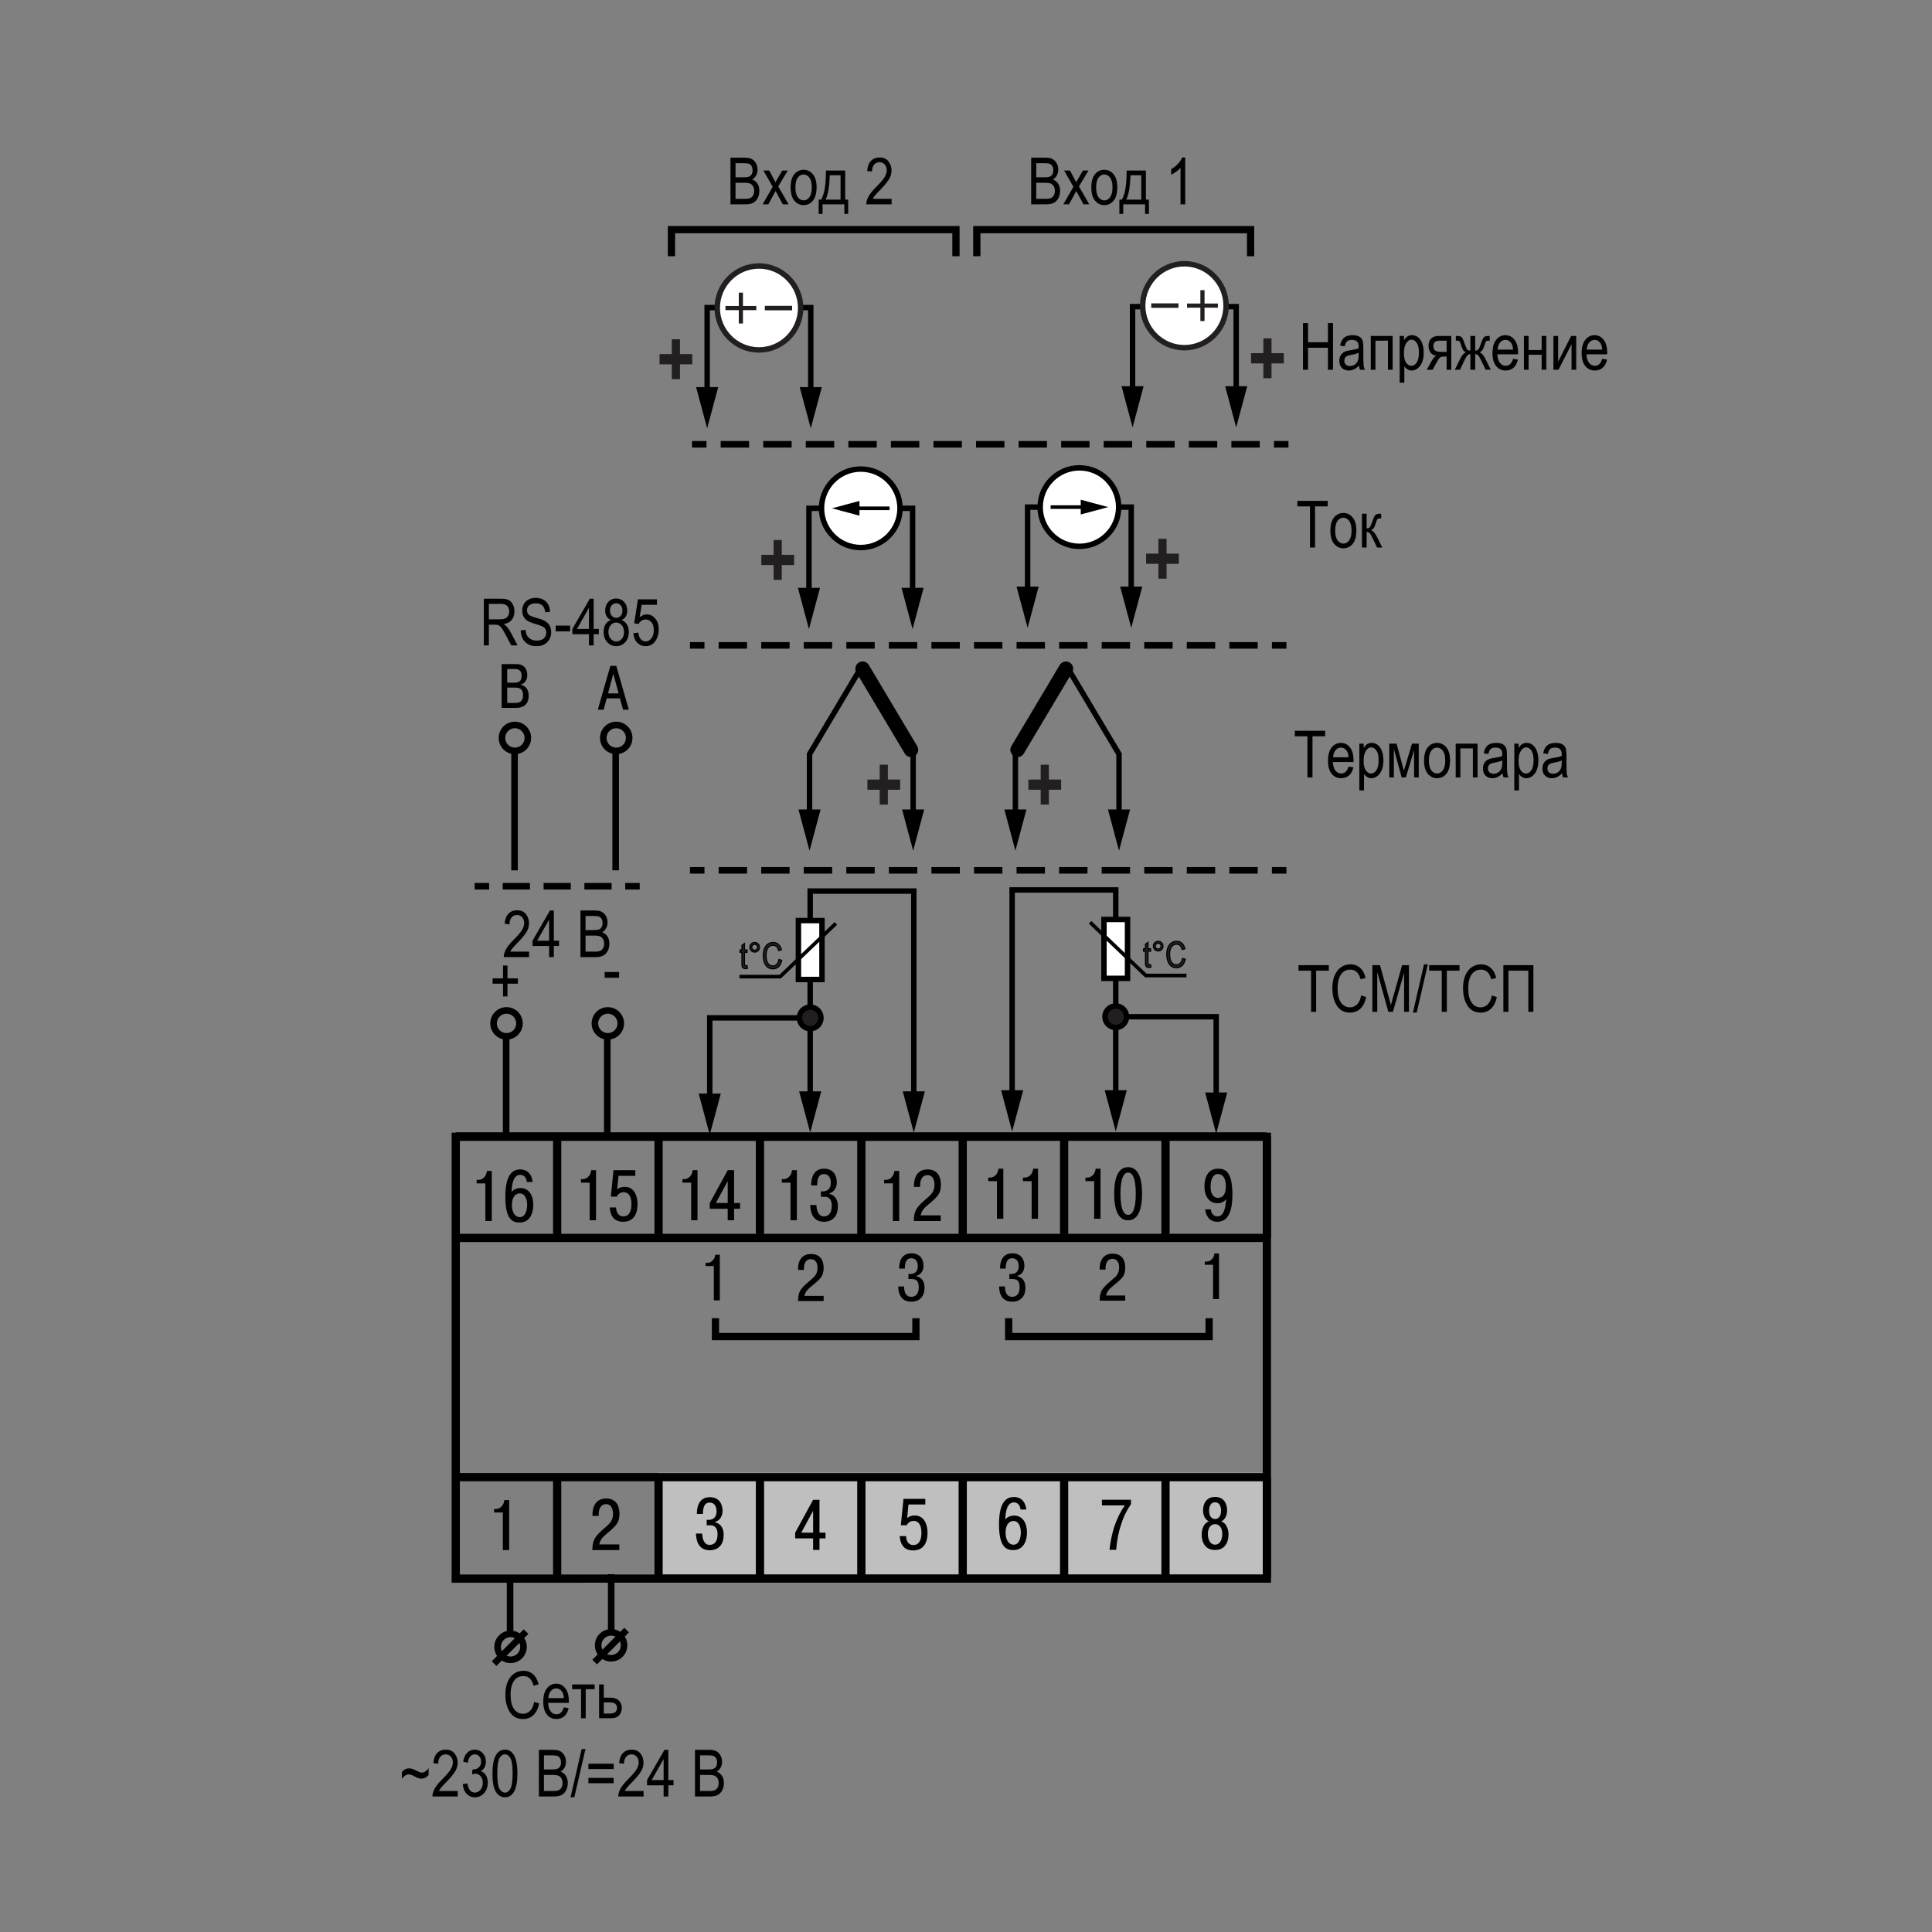 <?xml version="1.0" encoding="UTF-8"?>
<svg id="_Слой_1" data-name="Слой_1" xmlns="http://www.w3.org/2000/svg" width="1200" height="1200" version="1.1" viewBox="0 0 1200 1200">
  <rect x="0" y="0" width="1200" height="1200" fill="#808080" stroke="none"/>
  <!-- Generator: Adobe Illustrator 29.4.0, SVG Export Plug-In . SVG Version: 2.1.0 Build 152)  -->
  <rect x="408.511" y="914.753" width="378.366" height="63" fill="#bfbfbf"/>
  <path d="M723.916,980.496v-63.007M409.045,980.496v-62.97M472.028,980.496v-62.97M534.993,980.496v-62.97M660.94,980.496v-62.97M597.969,980.496v-62.97M346.073,980.496v-62.97" fill="none" stroke="#000" stroke-width="4.465"/>
  <path d="M283.073,980.505l503.804-.006v-274.429l-503.804.006v274.429ZM786.877,980.5" fill="none" stroke="#000" stroke-width="5.102"/>
  <path d="M786.877,980.496v-63.007M723.916,980.496v-63.007M409.045,980.496v-62.97M472.028,980.496v-62.97M534.993,980.496v-62.97M660.94,980.496v-62.97M597.969,980.496v-62.97M346.073,980.496v-62.97M283.081,917.494h505.894" fill="none" stroke="#000" stroke-width="5.102"/>
  <path d="M309.07,1022.88c0-4.438,3.594-8.045,8.045-8.045s8.038,3.607,8.038,8.045-3.59,8.056-8.038,8.056-8.045-3.604-8.045-8.056Z" fill="none" stroke="#000" stroke-width="4.082"/>
  <line x1="379.633" y1="977.753" x2="379.633" y2="1013.963" fill="none" stroke="#000" stroke-width="4.082"/>
  <line x1="316.817" y1="978.282" x2="316.817" y2="1014.362" fill="none" stroke="#000" stroke-width="4.082"/>
  <line x1="326.743" y1="1013.44" x2="306.891" y2="1033.292" fill="none" stroke="#000" stroke-width="4.082"/>
  <path d="M371.524,1021.926c0-4.438,3.594-8.045,8.045-8.045s8.038,3.607,8.038,8.045-3.59,8.056-8.038,8.056-8.045-3.604-8.045-8.056Z" fill="none" stroke="#000" stroke-width="4.082"/>
  <line x1="389.198" y1="1012.486" x2="369.346" y2="1032.339" fill="none" stroke="#000" stroke-width="4.082"/>
  <g>
    <path d="M331.751,1057.079l3.164.969c-.699,3.256-1.922,5.686-3.668,7.287-1.747,1.602-3.873,2.402-6.378,2.402-2.202,0-4.084-.537-5.646-1.612-1.562-1.075-2.842-2.8-3.837-5.175s-1.493-5.178-1.493-8.41c0-3.192.498-5.894,1.494-8.104s2.346-3.878,4.049-5.006c1.702-1.128,3.603-1.692,5.7-1.692,2.297,0,4.27.714,5.919,2.141s2.804,3.521,3.464,6.284l-3.085.89c-1.056-4.021-3.175-6.032-6.356-6.032-1.585,0-2.957.406-4.119,1.218s-2.09,2.075-2.782,3.79c-.693,1.716-1.04,3.886-1.04,6.512,0,3.972.699,6.95,2.097,8.937,1.397,1.985,3.256,2.979,5.576,2.979,1.714,0,3.194-.61,4.439-1.829,1.246-1.22,2.08-3.068,2.502-5.547Z" fill="#010101"/>
    <path d="M350.201,1060.479l3.006.455c-.501,2.241-1.407,3.933-2.719,5.072-1.312,1.141-2.937,1.711-4.875,1.711-2.438,0-4.413-.926-5.923-2.778s-2.264-4.525-2.264-8.019c0-3.626.761-6.391,2.284-8.296,1.522-1.905,3.45-2.858,5.784-2.858,2.228,0,4.087.937,5.576,2.809,1.49,1.872,2.234,4.581,2.234,8.128l-.02.949h-12.854c.118,2.359.665,4.14,1.641,5.339.976,1.2,2.162,1.8,3.56,1.8,2.188,0,3.712-1.437,4.568-4.312ZM340.61,1054.725h9.61c-.132-1.819-.521-3.178-1.166-4.074-.937-1.305-2.13-1.957-3.58-1.957-1.305,0-2.419.543-3.342,1.631s-1.431,2.555-1.522,4.4Z" fill="#010101"/>
    <path d="M355.363,1046.241h13.98v2.947h-5.537v18.055h-2.906v-18.055h-5.537v-2.947Z" fill="#010101"/>
    <path d="M372.112,1046.241h2.907v8.207h3.712c2.658,0,4.572.627,5.744,1.879,1.171,1.253,1.757,2.769,1.757,4.549,0,1.688-.53,3.17-1.59,4.449-1.06,1.278-2.808,1.918-5.243,1.918h-7.287v-21.002ZM375.019,1064.316h3.065c2.228,0,3.646-.356,4.252-1.071.606-.714.909-1.5.909-2.359,0-1.124-.35-1.99-1.048-2.598-.699-.608-1.938-.913-3.718-.913h-3.461v6.941Z" fill="#010101"/>
    <path d="M249.633,1104.798v-4.06c1.147-1.585,2.65-2.377,4.509-2.377.606,0,1.269.112,1.987.336.719.225,1.75.686,3.095,1.385,1.2.619,2.136.929,2.809.929.646,0,1.272-.184,1.879-.551.856-.539,1.628-1.255,2.313-2.148v4.187c-1.345,1.501-2.841,2.251-4.489,2.251-.633,0-1.239-.086-1.819-.258-.58-.171-1.457-.579-2.63-1.226-1.424-.777-2.564-1.167-3.421-1.167-.659,0-1.299.179-1.919.536-.619.357-1.391,1.078-2.313,2.163Z" fill="#010101"/>
    <path d="M284.319,1112.422v3.421h-15.721c-.04-1.385.379-2.936,1.256-4.65.876-1.715,2.481-3.739,4.814-6.074,2.729-2.718,4.516-4.819,5.359-6.304s1.266-2.867,1.266-4.146c0-1.478-.432-2.682-1.295-3.612-.863-.93-1.929-1.396-3.194-1.396-1.357,0-2.472.503-3.342,1.508-.87,1.006-1.305,2.447-1.305,4.326l-3.006-.376c.211-2.781.998-4.875,2.363-6.278,1.364-1.404,3.16-2.106,5.389-2.106,2.426,0,4.262.817,5.507,2.451,1.246,1.634,1.869,3.491,1.869,5.573,0,1.845-.488,3.613-1.464,5.307s-2.827,3.952-5.557,6.775c-1.74,1.782-2.864,2.996-3.371,3.643-.508.646-.92,1.293-1.236,1.939h11.667Z" fill="#010101"/>
    <path d="M287.405,1108.17l2.907-.475c.607,3.811,2.146,5.715,4.617,5.715,1.334,0,2.49-.564,3.468-1.693s1.466-2.592,1.466-4.388c0-1.69-.448-3.051-1.345-4.08-.896-1.03-1.997-1.546-3.302-1.546-.554,0-1.239.132-2.057.396l.336-3.124.456.039c1.442,0,2.614-.44,3.514-1.322.9-.881,1.35-2.059,1.35-3.532,0-1.354-.376-2.443-1.13-3.266-.753-.822-1.672-1.233-2.755-1.233-1.124,0-2.072.432-2.845,1.295-.773.864-1.266,2.173-1.478,3.926l-2.906-.633c.369-2.479,1.199-4.351,2.491-5.616s2.854-1.898,4.687-1.898c1.925,0,3.56.712,4.904,2.135s2.018,3.215,2.018,5.375c0,1.317-.285,2.483-.855,3.498s-1.366,1.812-2.389,2.391c.945.264,1.726.698,2.343,1.305s1.116,1.416,1.497,2.431.571,2.147.571,3.399c0,2.661-.785,4.838-2.354,6.531-1.569,1.693-3.447,2.539-5.636,2.539-2.03,0-3.751-.738-5.162-2.215-1.41-1.477-2.215-3.461-2.412-5.952Z" fill="#010101"/>
    <path d="M305.875,1101.545c0-4.864.655-8.549,1.968-11.054,1.312-2.505,3.246-3.758,5.804-3.758,2.268,0,4.054,1.016,5.359,3.045,1.582,2.453,2.373,6.375,2.373,11.767,0,4.839-.652,8.514-1.958,11.025-1.305,2.511-3.243,3.767-5.813,3.767-2.268,0-4.123-1.107-5.567-3.322-1.443-2.215-2.165-6.038-2.165-11.47ZM308.861,1101.535c0,4.711.452,7.867,1.357,9.471.904,1.603,2.063,2.404,3.478,2.404,1.334,0,2.45-.812,3.349-2.434.898-1.623,1.348-4.771,1.348-9.441,0-4.724-.452-7.884-1.357-9.48-.904-1.596-2.077-2.395-3.518-2.395-1.321,0-2.427.812-3.319,2.435-.892,1.623-1.337,4.77-1.337,9.44Z" fill="#010101"/>
    <path d="M334.708,1115.843v-28.99h8.929c1.809,0,3.24.279,4.297.839,1.056.561,1.92,1.434,2.593,2.619.674,1.186,1.011,2.496,1.011,3.933,0,1.33-.291,2.529-.871,3.596-.58,1.067-1.397,1.924-2.452,2.569,1.378.501,2.465,1.355,3.259,2.562s1.191,2.694,1.191,4.462c0,1.755-.359,3.295-1.078,4.621-.719,1.325-1.678,2.289-2.877,2.889-1.2.601-2.848.9-4.944.9h-9.057ZM337.852,1099.034h5.15c1.348,0,2.305-.093,2.873-.277.819-.277,1.45-.741,1.893-1.395.442-.652.663-1.539.663-2.659,0-1.042-.201-1.908-.604-2.601-.402-.692-.938-1.17-1.604-1.434s-1.865-.396-3.596-.396h-4.774v8.761ZM337.852,1112.422h5.923c1.307,0,2.271-.119,2.892-.356.898-.343,1.581-.906,2.051-1.69.469-.784.703-1.771.703-2.956,0-1.095-.225-2.021-.674-2.779-.449-.758-1.053-1.312-1.812-1.661-.76-.349-1.951-.523-3.576-.523h-5.506v9.967Z" fill="#010101"/>
    <path d="M354.387,1116.317l6.888-29.96h2.374l-6.908,29.96h-2.354Z" fill="#010101"/>
    <path d="M381.16,1098.796h-15.702v-3.322h15.702v3.322ZM381.16,1107.597h-15.702v-3.322h15.702v3.322Z" fill="#010101"/>
    <path d="M399.749,1112.422v3.421h-15.722c-.039-1.385.379-2.936,1.256-4.65s2.482-3.739,4.815-6.074c2.729-2.718,4.516-4.819,5.359-6.304s1.266-2.867,1.266-4.146c0-1.478-.433-2.682-1.296-3.612-.863-.93-1.928-1.396-3.193-1.396-1.358,0-2.472.503-3.342,1.508-.87,1.006-1.306,2.447-1.306,4.326l-3.006-.376c.211-2.781.999-4.875,2.363-6.278,1.364-1.404,3.161-2.106,5.389-2.106,2.426,0,4.262.817,5.508,2.451s1.869,3.491,1.869,5.573c0,1.845-.488,3.613-1.464,5.307s-2.828,3.952-5.557,6.775c-1.74,1.782-2.864,2.996-3.372,3.643s-.919,1.293-1.235,1.939h11.667Z" fill="#010101"/>
    <path d="M412.187,1115.843v-6.941h-10.303v-3.263l10.835-18.786h2.395v18.786h3.224v3.263h-3.224v6.941h-2.927ZM412.187,1105.639v-13.071l-7.428,13.071h7.428Z" fill="#010101"/>
    <path d="M431.666,1115.843v-28.99h8.93c1.808,0,3.24.279,4.296.839,1.056.561,1.921,1.434,2.594,2.619s1.01,2.496,1.01,3.933c0,1.33-.29,2.529-.87,3.596-.581,1.067-1.397,1.924-2.452,2.569,1.378.501,2.464,1.355,3.259,2.562.794,1.207,1.19,2.694,1.19,4.462,0,1.755-.359,3.295-1.077,4.621-.719,1.325-1.678,2.289-2.878,2.889-1.199.601-2.848.9-4.943.9h-9.058ZM434.81,1099.034h5.151c1.347,0,2.305-.093,2.873-.277.818-.277,1.449-.741,1.892-1.395.442-.652.664-1.539.664-2.659,0-1.042-.202-1.908-.604-2.601-.403-.692-.938-1.17-1.604-1.434s-1.866-.396-3.597-.396h-4.774v8.761ZM434.81,1112.422h5.923c1.308,0,2.271-.119,2.893-.356.897-.343,1.581-.906,2.05-1.69s.703-1.771.703-2.956c0-1.095-.225-2.021-.674-2.779-.448-.758-1.053-1.312-1.812-1.661-.759-.349-1.951-.523-3.575-.523h-5.507v9.967Z" fill="#010101"/>
  </g>
  <line x1="283.073" y1="768.893" x2="788.974" y2="768.893" fill="none" stroke="#000" stroke-width="5.102"/>
  <path d="M723.916,768.884v-63.007M409.045,768.884v-62.97M472.028,768.884v-62.97M534.993,768.884v-62.97M660.94,768.884v-62.97M597.969,768.884v-62.97M346.073,768.884v-62.97" fill="none" stroke="#000" stroke-width="4.465"/>
  <line x1="283.081" y1="705.882" x2="786.877" y2="705.876"/>
  <path d="M786.877,768.884v-63.007M723.916,768.884v-63.007M409.045,768.884v-62.97M472.028,768.884v-62.97M534.993,768.884v-62.97M660.94,768.884v-62.97M597.969,768.884v-62.97M346.073,768.884v-62.97M283.081,705.882l503.796-.006" fill="none" stroke="#000" stroke-width="5.102"/>
  <g>
    <path d="M306.891,937.251h1.117c2.883,0,4.969-2.535,5.237-5.554h3.017v31.1h-3.948v-23.374h-5.423v-2.173"/>
    <path d="M384.668,962.772h-16.757c.052-5.952,1.695-8.176,5.114-11.466,4.175-4,7.725-5.464,7.725-11.105,0-1.603-.399-5.956-4.395-5.956-3.159,0-4.484,3.025-4.484,5.997v1.335h-3.87v-.933c0-3.646,1.33-9.909,8.485-9.909,7.733,0,8.269,7.019,8.269,9.423,0,5.373-1.601,7.198-7.74,12.306-2.302,1.905-4.257,3.82-4.842,6.798h12.496v3.51"/>
    <path d="M436.087,952.505c.354,6.443,3.289,7.064,4.622,7.064,3.33,0,4.972-2.484,4.972-6.572,0-5.157-2.931-5.602-4.525-5.602h-2.216v-3.378h.928c1.151,0,5.2-.043,5.2-5.373,0-2.309-.935-5.373-4.272-5.373-2.578,0-4.179,1.728-4.22,7.058h-3.732c-.045-4.352,1.289-10.395,8.045-10.395,5.907,0,7.907,4.395,7.907,8.533,0,2.926-1.475,5.906-4.581,6.796v.357c2.142.399,5.248,2.177,5.248,7.684,0,9.375-7.24,9.602-8.529,9.602-6.846,0-8.533-5.51-8.667-10.401h3.822"/>
    <path d="M493.889,955.511v-3.505l11.151-20.439h3.956v20.394h3.74v3.55h-3.74v7.162h-3.956v-7.162h-11.151M505.04,951.961v-13.595l-7.375,13.595h7.375Z"/>
    <path d="M562.772,954.116c0,2.089.979,5.549,4.447,5.549,4.302,0,5.103-4.35,5.103-7.68,0-5.468-2.309-7.33-4.797-7.33-1.955,0-3.643,1.065-4.268,2.704h-3.729l1.639-16.396h13.554v3.516h-10.44l-.834,8.351c1.367-1.024,2.79-1.516,4.831-1.516,5.509,0,7.825,5.289,7.825,10.619,0,10.358-6.395,11.069-8.883,11.069-1.78,0-7.822-.089-8.358-8.887h3.911"/>
    <path d="M633.875,937.586c-.138-1.464-.976-4.44-4.134-4.44-1.862,0-5.107,1.151-5.33,10.664,1.073-1.52,3.2-2.451,5.468-2.451,5.554,0,8.001,4.976,8.001,10.444,0,4.753-1.825,10.98-8.492,10.98-3.817,0-8.887-1.118-8.887-15.912,0-14.976,5.244-17.062,9.293-17.062,1.46,0,6.749.268,7.68,7.777h-3.598M629.479,959.446c3.419,0,4.578-4.22,4.578-7.687,0-2.797-.979-7.062-4.626-7.062-2.529,0-4.838,2.22-4.838,7.196,0,4.753,2.048,7.554,4.886,7.554Z"/>
    <path d="M684.429,931.515h18.038v2.711c-3.114,4.661-4.894,8.485-6.581,14.081-.842,2.756-2.131,7.643-2.574,14.312h-4.176c.484-4.576,1.468-9.688,2.887-14.131,1.289-3.997,3.773-9.557,6.663-13.457h-14.258v-3.516"/>
    <path d="M747.24,938.115c0-4.352,2.183-8.348,7.468-8.348s7.464,3.996,7.464,8.348c0,3.067-1.244,5.734-3.643,6.846,4.395,1.557,4.529,7.376,4.529,8.045,0,5.196-2.443,9.733-8.351,9.733s-8.35-4.537-8.35-9.733c0-.669.13-6.488,4.533-8.045-2.402-1.112-3.65-3.779-3.65-6.846M759.197,952.784c0-2.801-1.158-6.09-4.488-6.09s-4.492,3.289-4.492,6.09c0,2.702,1.065,6.617,4.492,6.617s4.488-3.915,4.488-6.617ZM758.437,938.255c0-.976-.224-5.151-3.729-5.151s-3.732,4.175-3.732,5.151c0,3.553,1.647,5.24,3.732,5.24s3.729-1.687,3.729-5.24Z"/>
  </g>
  <g>
    <g>
      <path d="M296.056,732.845h1.11c2.883,0,4.968-2.531,5.237-5.552h3.032v31.104h-3.963v-23.374h-5.416v-2.179"/>
      <path d="M327.238,734.137c-.127-1.463-.976-4.439-4.134-4.439-1.87,0-5.11,1.151-5.333,10.662,1.08-1.516,3.203-2.447,5.468-2.447,5.557,0,8.008,4.972,8.008,10.442,0,4.751-1.833,10.978-8.492,10.978-3.821,0-8.887-1.116-8.887-15.91,0-14.976,5.244-17.062,9.282-17.062,1.475,0,6.764.268,7.695,7.777h-3.605M322.843,755.995c3.419,0,4.581-4.218,4.581-7.684,0-2.799-.976-7.064-4.618-7.064-2.533,0-4.849,2.22-4.849,7.198,0,4.753,2.041,7.55,4.887,7.55Z"/>
    </g>
    <g>
      <path d="M360.834,732.375h1.117c2.891,0,4.969-2.529,5.237-5.549h3.017v31.104h-3.955v-23.372h-5.415v-2.183"/>
      <path d="M382.653,749.978c0,2.086.968,5.55,4.432,5.55,4.321,0,5.118-4.351,5.118-7.684,0-5.464-2.309-7.326-4.797-7.326-1.952,0-3.635,1.061-4.269,2.704h-3.724l1.639-16.396h13.55v3.516h-10.436l-.842,8.351c1.37-1.028,2.801-1.519,4.842-1.519,5.505,0,7.814,5.289,7.814,10.622,0,10.355-6.391,11.07-8.894,11.07-1.765,0-7.814-.093-8.343-8.887h3.911"/>
    </g>
    <g>
      <path d="M423.865,732.373h1.114c2.883,0,4.976-2.529,5.248-5.55h3.021v31.108h-3.952v-23.376h-5.431v-2.183"/>
      <path d="M440.838,750.773v-3.508l11.159-20.441h3.959v20.392h3.721v3.557h-3.721v7.159h-3.959v-7.159h-11.159M451.997,747.216v-13.595l-7.375,13.595h7.375Z"/>
    </g>
    <g>
      <path d="M485.582,732.379h1.114c2.883,0,4.976-2.532,5.248-5.553h3.013v31.104h-3.948v-23.376h-5.427v-2.176"/>
      <path d="M507.05,748.462c.347,6.444,3.282,7.066,4.611,7.066,3.337,0,4.976-2.484,4.976-6.574,0-5.155-2.928-5.602-4.521-5.602h-2.227v-3.375h.935c1.158,0,5.203-.045,5.203-5.374,0-2.309-.938-5.375-4.272-5.375-2.577,0-4.182,1.728-4.227,7.062h-3.721c-.045-4.354,1.282-10.399,8.038-10.399,5.903,0,7.907,4.395,7.907,8.537,0,2.924-1.471,5.903-4.578,6.793v.358c2.138.398,5.248,2.175,5.248,7.684,0,9.375-7.244,9.602-8.529,9.602-6.85,0-8.541-5.509-8.667-10.403h3.825"/>
    </g>
    <g>
      <path d="M549.144,732.839h1.11c2.89,0,4.976-2.529,5.237-5.55h3.025v31.108h-3.963v-23.376h-5.408v-2.183"/>
      <path d="M584.326,758.397h-16.746c.045-5.959,1.683-8.183,5.11-11.468,4.179-4.001,7.725-5.468,7.725-11.111,0-1.598-.395-5.944-4.402-5.944-3.143,0-4.484,3.017-4.484,5.989v1.333h-3.859v-.931c0-3.65,1.326-9.908,8.485-9.908,7.725,0,8.261,7.017,8.261,9.423,0,5.375-1.594,7.196-7.732,12.299-2.302,1.915-4.261,3.822-4.842,6.801h12.485v3.516"/>
    </g>
    <g>
      <path d="M613.811,731.44h1.11c2.887,0,4.98-2.529,5.237-5.55h3.017v31.108h-3.944v-23.376h-5.419v-2.183"/>
      <path d="M635.354,731.44h1.121c2.883,0,4.969-2.529,5.237-5.55h3.021v31.108h-3.956v-23.376h-5.423v-2.183"/>
    </g>
    <g>
      <path d="M674.17,731.443h1.106c2.894,0,4.98-2.531,5.244-5.551h3.024v31.104h-3.959v-23.376h-5.416v-2.177"/>
      <path d="M692.026,741.446c0-16.04,6.536-16.487,8.667-16.487s8.667.447,8.667,16.487-6.533,16.485-8.667,16.485-8.667-.444-8.667-16.485M705.45,741.446c0-10.623-2.484-13.15-4.756-13.15s-4.756,2.527-4.756,13.15,2.488,13.148,4.756,13.148,4.756-2.529,4.756-13.148Z"/>
    </g>
    <path d="M752.145,751.176c-.048,2.35,1.687,4.35,3.997,4.35,2.801,0,4.931-2.484,5.468-10.79l.045.043c-1.78,2.263-4.041,2.572-5.605,2.572-5.461,0-7.952-5.066-7.952-10.395,0-5.419,2.048-11.064,8.444-11.064,4.447,0,8.928,1.643,8.928,16.129s-5.24,16.843-9.326,16.843c-5.554,0-7.326-4.711-7.594-7.687h3.598M756.454,729.229c-3.158,0-4.533,3.639-4.533,7.769,0,6.844,3.822,7.021,4.578,7.021,2.358,0,4.887-1.376,4.887-7.198,0-5.285-2.041-7.593-4.931-7.593Z"/>
  </g>
  <path d="M593.759,159.145v-16.516h-176.712v16.516" fill="none" stroke="#000" stroke-miterlimit="22.926" stroke-width="4.5"/>
  <path d="M776.766,159.145v-16.516h-170.051v16.516" fill="none" stroke="#000" stroke-miterlimit="22.926" stroke-width="4.5"/>
  <g>
    <path d="M640.482,126.922v-28.991h8.93c1.808,0,3.239.28,4.296.84,1.056.56,1.92,1.433,2.594,2.618.673,1.186,1.01,2.497,1.01,3.933,0,1.331-.29,2.529-.871,3.597-.58,1.067-1.397,1.923-2.452,2.569,1.379.501,2.465,1.356,3.259,2.562.794,1.207,1.191,2.694,1.191,4.462,0,1.754-.359,3.294-1.078,4.62-.719,1.326-1.678,2.289-2.877,2.889-1.2.601-2.848.9-4.943.9h-9.058ZM643.627,110.113h5.151c1.347,0,2.305-.092,2.873-.277.818-.277,1.449-.742,1.892-1.394.442-.653.663-1.539.663-2.66,0-1.042-.201-1.909-.604-2.601-.403-.692-.938-1.17-1.604-1.434-.668-.264-1.866-.396-3.597-.396h-4.774v8.76ZM643.627,123.501h5.923c1.308,0,2.271-.119,2.893-.356.897-.342,1.581-.906,2.05-1.69s.703-1.77.703-2.957c0-1.094-.225-2.02-.674-2.778s-1.053-1.312-1.812-1.661-1.951-.524-3.575-.524h-5.507v9.967Z" fill="#010101"/>
    <path d="M660.435,126.922l6.285-10.906-5.79-10.096h3.646l2.62,4.914c.488.91.891,1.696,1.209,2.359.496-.881.938-1.643,1.326-2.286l2.896-4.987h3.471l-5.942,9.862,6.397,11.139h-3.578l-3.543-6.536-.919-1.76-4.537,8.296h-3.54Z" fill="#010101"/>
    <path d="M677.837,116.421c0-3.625.762-6.361,2.284-8.207s3.451-2.769,5.784-2.769c2.294,0,4.212.923,5.755,2.769s2.313,4.509,2.313,7.989c0,3.771-.758,6.579-2.274,8.424-1.516,1.846-3.447,2.769-5.794,2.769-2.307,0-4.229-.926-5.765-2.778-1.535-1.852-2.304-4.584-2.304-8.197ZM680.824,116.412c0,2.719.494,4.742,1.483,6.069.988,1.327,2.215,1.99,3.678,1.99,1.371,0,2.548-.67,3.53-2.01.981-1.34,1.474-3.356,1.474-6.049s-.495-4.722-1.483-6.049c-.989-1.326-2.215-1.99-3.679-1.99-1.384,0-2.564.667-3.539,2-.977,1.333-1.464,3.346-1.464,6.039Z" fill="#010101"/>
    <path d="M699.769,105.921h11.983v18.075h1.859v8.879h-2.393v-5.952h-13.547v5.952h-2.412v-8.879h1.543c2.017-3.349,3.006-9.374,2.966-18.075ZM702.182,108.868c-.212,6.829-1.075,11.872-2.591,15.128h9.255v-15.128h-6.664Z" fill="#010101"/>
    <path d="M736.175,126.922h-2.927v-22.683c-.673.791-1.576,1.599-2.71,2.423s-2.175,1.447-3.124,1.869v-3.441c1.608-.923,3.028-2.05,4.262-3.382,1.232-1.331,2.1-2.63,2.601-3.896h1.898v29.109Z" fill="#010101"/>
  </g>
  <g>
    <path d="M453.707,126.922v-28.991h8.93c1.808,0,3.24.28,4.296.84s1.921,1.433,2.594,2.618c.673,1.186,1.01,2.497,1.01,3.933,0,1.331-.29,2.529-.87,3.597-.581,1.067-1.397,1.923-2.452,2.569,1.378.501,2.464,1.356,3.259,2.562.794,1.207,1.19,2.694,1.19,4.462,0,1.754-.359,3.294-1.077,4.62-.719,1.326-1.678,2.289-2.878,2.889-1.199.601-2.848.9-4.943.9h-9.058ZM456.851,110.113h5.151c1.347,0,2.305-.092,2.873-.277.818-.277,1.449-.742,1.892-1.394.442-.653.664-1.539.664-2.66,0-1.042-.202-1.909-.604-2.601-.403-.692-.938-1.17-1.604-1.434s-1.866-.396-3.597-.396h-4.774v8.76ZM456.851,123.501h5.923c1.308,0,2.271-.119,2.893-.356.897-.342,1.581-.906,2.05-1.69s.703-1.77.703-2.957c0-1.094-.225-2.02-.674-2.778-.448-.758-1.053-1.312-1.812-1.661-.759-.349-1.951-.524-3.575-.524h-5.507v9.967Z" fill="#010101"/>
    <path d="M473.66,126.922l6.285-10.906-5.79-10.096h3.646l2.62,4.914c.488.91.892,1.696,1.209,2.359.496-.881.938-1.643,1.326-2.286l2.896-4.987h3.471l-5.942,9.862,6.397,11.139h-3.577l-3.544-6.536-.918-1.76-4.538,8.296h-3.54Z" fill="#010101"/>
    <path d="M491.062,116.421c0-3.625.762-6.361,2.284-8.207,1.523-1.846,3.451-2.769,5.784-2.769,2.294,0,4.213.923,5.755,2.769,1.543,1.846,2.313,4.509,2.313,7.989,0,3.771-.758,6.579-2.273,8.424-1.517,1.846-3.448,2.769-5.795,2.769-2.307,0-4.229-.926-5.764-2.778-1.536-1.852-2.305-4.584-2.305-8.197ZM494.048,116.412c0,2.719.494,4.742,1.483,6.069.988,1.327,2.215,1.99,3.678,1.99,1.371,0,2.548-.67,3.53-2.01s1.474-3.356,1.474-6.049-.495-4.722-1.483-6.049c-.989-1.326-2.215-1.99-3.679-1.99-1.384,0-2.563.667-3.539,2s-1.464,3.346-1.464,6.039Z" fill="#010101"/>
    <path d="M512.994,105.921h11.983v18.075h1.859v8.879h-2.393v-5.952h-13.547v5.952h-2.412v-8.879h1.542c2.018-3.349,3.006-9.374,2.967-18.075ZM515.406,108.868c-.211,6.829-1.074,11.872-2.59,15.128h9.255v-15.128h-6.665Z" fill="#010101"/>
    <path d="M553.79,123.501v3.421h-15.721c-.04-1.385.379-2.935,1.256-4.65.876-1.715,2.481-3.74,4.814-6.075,2.729-2.718,4.516-4.819,5.359-6.304s1.266-2.867,1.266-4.147c0-1.478-.432-2.682-1.295-3.612s-1.929-1.396-3.194-1.396c-1.357,0-2.472.503-3.342,1.508s-1.305,2.447-1.305,4.326l-3.006-.376c.211-2.782.998-4.875,2.363-6.279,1.364-1.404,3.16-2.106,5.389-2.106,2.426,0,4.262.817,5.507,2.451,1.246,1.634,1.869,3.492,1.869,5.574,0,1.845-.488,3.614-1.464,5.307s-2.827,3.952-5.557,6.775c-1.74,1.782-2.864,2.996-3.371,3.642-.508.646-.92,1.293-1.236,1.94h11.667Z" fill="#010101"/>
  </g>
  <line x1="314.381" y1="707.185" x2="314.381" y2="643.295" fill="none" stroke="#000" stroke-width="4.082"/>
  <line x1="377.192" y1="707.185" x2="377.192" y2="643.088" fill="none" stroke="#000" stroke-width="4.082"/>
  <path d="M385.58,635.652c0,4.438-3.594,8.045-8.045,8.045s-8.038-3.607-8.038-8.045,3.59-8.056,8.038-8.056,8.045,3.604,8.045,8.056Z" fill="none" stroke="#000" stroke-width="4.082"/>
  <path d="M322.649,635.652c0,4.438-3.594,8.045-8.045,8.045s-8.038-3.607-8.038-8.045,3.59-8.056,8.038-8.056,8.045,3.604,8.045,8.056Z" fill="none" stroke="#000" stroke-width="4.082"/>
  <g>
    <path d="M384.535,603.731v3.579h-8.958v-3.579h8.958Z" fill="#010101"/>
    <path d="M315.207,599.716v7.951h6.467v3.322h-6.467v7.891h-2.769v-7.891h-6.466v-3.322h6.466v-7.951h2.769Z" fill="#010101"/>
  </g>
  <g>
    <path d="M328.621,591.078v3.421h-15.721c-.04-1.385.379-2.935,1.256-4.65.876-1.715,2.481-3.74,4.814-6.075,2.729-2.718,4.516-4.819,5.359-6.304s1.266-2.867,1.266-4.147c0-1.478-.432-2.682-1.295-3.612s-1.929-1.396-3.194-1.396c-1.357,0-2.472.503-3.342,1.508s-1.305,2.447-1.305,4.326l-3.006-.376c.211-2.782.998-4.875,2.363-6.279,1.364-1.404,3.16-2.106,5.389-2.106,2.426,0,4.262.817,5.507,2.451,1.246,1.634,1.869,3.492,1.869,5.574,0,1.845-.488,3.614-1.464,5.307s-2.827,3.952-5.557,6.775c-1.74,1.782-2.864,2.996-3.371,3.642-.508.646-.92,1.293-1.236,1.94h11.667Z" fill="#010101"/>
    <path d="M341.06,594.498v-6.941h-10.303v-3.263l10.835-18.787h2.395v18.787h3.224v3.263h-3.224v6.941h-2.927ZM341.06,584.294v-13.071l-7.429,13.071h7.429Z" fill="#010101"/>
    <path d="M360.539,594.498v-28.991h8.93c1.808,0,3.24.28,4.296.84s1.921,1.433,2.594,2.618c.673,1.186,1.01,2.497,1.01,3.933,0,1.331-.29,2.529-.87,3.597-.581,1.067-1.397,1.923-2.452,2.569,1.378.501,2.464,1.356,3.259,2.562.794,1.207,1.19,2.694,1.19,4.462,0,1.754-.359,3.294-1.077,4.62-.719,1.326-1.678,2.289-2.878,2.889-1.199.601-2.848.9-4.943.9h-9.058ZM363.683,577.689h5.151c1.347,0,2.305-.092,2.873-.277.818-.277,1.449-.742,1.892-1.394.442-.653.664-1.539.664-2.66,0-1.042-.202-1.909-.604-2.601-.403-.692-.938-1.17-1.604-1.434s-1.866-.396-3.597-.396h-4.774v8.76ZM363.683,591.078h5.923c1.308,0,2.271-.119,2.893-.356.897-.342,1.581-.906,2.05-1.69s.703-1.77.703-2.957c0-1.094-.225-2.02-.674-2.778-.448-.758-1.053-1.312-1.812-1.661-.759-.349-1.951-.524-3.575-.524h-5.507v9.967Z" fill="#010101"/>
  </g>
  <line x1="319.592" y1="540.579" x2="319.592" y2="465.884" fill="none" stroke="#000" stroke-width="4.082"/>
  <g>
    <line x1="294.81" y1="550.465" x2="303.81" y2="550.465" fill="none" stroke="#000" stroke-width="4.082"/>
    <line x1="312.263" y1="550.465" x2="384.111" y2="550.465" fill="none" stroke="#000" stroke-dasharray="16.905 8.453" stroke-width="4.082"/>
    <line x1="388.337" y1="550.465" x2="397.337" y2="550.465" fill="none" stroke="#000" stroke-width="4.082"/>
  </g>
  <g>
    <line x1="428.557" y1="540.579" x2="437.557" y2="540.579" fill="none" stroke="#000" stroke-width="4.082"/>
    <line x1="446.368" y1="540.579" x2="785.61" y2="540.579" fill="none" stroke="#000" stroke-dasharray="17.623 8.811" stroke-width="4.082"/>
    <line x1="790.016" y1="540.579" x2="799.016" y2="540.579" fill="none" stroke="#000" stroke-width="4.082"/>
  </g>
  <g>
    <line x1="428.557" y1="400.855" x2="437.557" y2="400.855" fill="none" stroke="#000" stroke-width="4.082"/>
    <line x1="446.368" y1="400.855" x2="785.61" y2="400.855" fill="none" stroke="#000" stroke-dasharray="17.623 8.811" stroke-width="4.082"/>
    <line x1="790.016" y1="400.855" x2="799.016" y2="400.855" fill="none" stroke="#000" stroke-width="4.082"/>
  </g>
  <g>
    <line x1="429.823" y1="275.964" x2="438.823" y2="275.964" fill="none" stroke="#000" stroke-width="4.082"/>
    <line x1="447.635" y1="275.964" x2="786.876" y2="275.964" fill="none" stroke="#000" stroke-dasharray="17.623 8.811" stroke-width="4.082"/>
    <line x1="791.282" y1="275.964" x2="800.282" y2="275.964" fill="none" stroke="#000" stroke-width="4.082"/>
  </g>
  <line x1="382.404" y1="540.579" x2="382.404" y2="465.78" fill="none" stroke="#000" stroke-width="4.082"/>
  <path d="M320.594,412.466c4.708,0,6.924,2.838,6.924,6.92,0,2.685-1.441,5.132-4.041,5.795v.19c1.941.35,4.894,1.872,4.894,6.729,0,4.819-2.492,7.583-8.082,7.583h-8.712v-27.218h9.017M315.034,424.018h4.819c2.887,0,4.127-1.521,4.127-4.242,0-1.862-.577-4.237-4.004-4.237h-4.943v8.479ZM315.034,436.611h5.017c2.056,0,4.82-.426,4.82-4.822,0-3.344-1.512-4.7-4.82-4.7h-5.017v9.522Z"/>
  <path d="M374.928,440.801h-3.631l7.814-27.217h3.661l7.807,27.217h-3.609l-1.944-7.038h-8.168l-1.93,7.038M384.24,430.692l-3.3-12.209-3.304,12.209h6.604Z"/>
  <path d="M390.792,458.344c0,4.438-3.594,8.045-8.045,8.045s-8.038-3.607-8.038-8.045,3.59-8.056,8.038-8.056,8.045,3.604,8.045,8.056Z" fill="none" stroke="#000" stroke-width="4.082"/>
  <path d="M327.861,458.344c0,4.438-3.594,8.045-8.045,8.045s-8.038-3.607-8.038-8.045,3.59-8.056,8.038-8.056,8.045,3.604,8.045,8.056Z" fill="none" stroke="#000" stroke-width="4.082"/>
  <g>
    <path d="M300.509,400.856v-28.991h10.54c2.202,0,3.827.271,4.875.811s1.908,1.439,2.581,2.697c.672,1.258,1.008,2.718,1.008,4.377,0,2.187-.57,3.959-1.71,5.316-1.141,1.357-2.799,2.22-4.974,2.589.883.531,1.556,1.068,2.017,1.612.937,1.107,1.761,2.34,2.473,3.698l4.152,7.891h-3.955l-3.17-6.028c-1.229-2.358-2.156-3.946-2.781-4.765s-1.231-1.37-1.817-1.654c-.586-.284-1.405-.426-2.459-.426h-3.635v12.874h-3.145ZM303.654,384.66h6.763c1.477,0,2.598-.178,3.362-.534s1.371-.916,1.819-1.681c.448-.764.672-1.654.672-2.669,0-1.463-.429-2.613-1.285-3.451-.857-.837-2.129-1.256-3.816-1.256h-7.515v9.591Z" fill="#010101"/>
    <path d="M323.429,391.522l2.966-.316c.158,1.595.518,2.838,1.078,3.728.561.89,1.361,1.605,2.402,2.146,1.042.541,2.215.811,3.521.811,1.872,0,3.325-.457,4.36-1.371,1.035-.915,1.553-2.102,1.553-3.562,0-.855-.188-1.602-.564-2.24-.375-.638-.942-1.161-1.7-1.569-.759-.408-2.396-.984-4.914-1.729-2.241-.665-3.837-1.334-4.786-2.006-.949-.673-1.688-1.526-2.215-2.561s-.791-2.205-.791-3.51c0-2.347.758-4.265,2.274-5.755,1.516-1.489,3.56-2.234,6.131-2.234,1.766,0,3.312.35,4.637,1.048,1.325.699,2.354,1.701,3.085,3.006.731,1.306,1.124,2.841,1.177,4.608l-3.025.277c-.158-1.885-.722-3.283-1.691-4.192-.969-.91-2.33-1.364-4.083-1.364-1.78,0-3.138.398-4.074,1.196-.936.797-1.403,1.829-1.403,3.094,0,1.173.342,2.083,1.028,2.729.686.646,2.228,1.3,4.626,1.962,2.345.649,3.992,1.212,4.941,1.689,1.449.742,2.544,1.715,3.283,2.92.74,1.205,1.11,2.644,1.11,4.316,0,1.659-.389,3.17-1.167,4.533-.777,1.363-1.836,2.4-3.174,3.111-1.338.711-2.95,1.066-4.835,1.066-2.94,0-5.283-.883-7.03-2.649s-2.653-4.16-2.719-7.179Z" fill="#010101"/>
    <path d="M345.123,392.155v-3.579h8.958v3.579h-8.958Z" fill="#010101"/>
    <path d="M365.807,400.856v-6.941h-10.303v-3.263l10.835-18.787h2.395v18.787h3.224v3.263h-3.224v6.941h-2.927ZM365.807,390.652v-13.071l-7.428,13.071h7.428Z" fill="#010101"/>
    <path d="M379.431,385.124c-1.166-.527-2.047-1.281-2.644-2.262-.597-.981-.895-2.204-.895-3.666,0-2.2.647-3.991,1.942-5.375,1.295-1.383,2.922-2.075,4.88-2.075,1.973,0,3.612.705,4.92,2.114,1.309,1.41,1.962,3.228,1.962,5.454,0,1.396-.29,2.579-.869,3.547-.58.968-1.456,1.722-2.629,2.262,1.436.567,2.54,1.484,3.311,2.75.771,1.267,1.157,2.837,1.157,4.71,0,2.585-.748,4.693-2.242,6.322-1.494,1.629-3.348,2.443-5.56,2.443-2.238,0-4.104-.814-5.599-2.443-1.495-1.629-2.242-3.77-2.242-6.422,0-1.939.398-3.538,1.195-4.798.798-1.26,1.901-2.114,3.312-2.562ZM377.911,392.491c0,1.78.477,3.214,1.431,4.301.953,1.088,2.095,1.631,3.424,1.631,1.342,0,2.48-.527,3.414-1.582.935-1.054,1.401-2.465,1.401-4.231,0-1.78-.48-3.214-1.44-4.301-.961-1.088-2.112-1.631-3.454-1.631-1.328,0-2.457.541-3.384,1.621-.928,1.082-1.392,2.479-1.392,4.192ZM378.879,379.093c0,1.421.374,2.552,1.124,3.394.75.842,1.67,1.263,2.762,1.263,1.065,0,1.973-.415,2.722-1.243.75-.829,1.125-1.901,1.125-3.217,0-1.354-.385-2.463-1.154-3.325-.77-.861-1.68-1.292-2.731-1.292s-1.957.421-2.713,1.263c-.756.842-1.134,1.895-1.134,3.157Z" fill="#010101"/>
    <path d="M393.394,393.262l3.065-.316c.237,1.846.774,3.22,1.611,4.123.837.903,1.81,1.354,2.917,1.354,1.384,0,2.577-.637,3.579-1.911,1.002-1.274,1.503-3.014,1.503-5.218,0-2.073-.484-3.681-1.453-4.823s-2.186-1.713-3.648-1.713c-.884,0-1.711.248-2.482.744-.771.496-1.381,1.186-1.829,2.072l-2.749-.436,2.314-14.897h11.806v3.401h-9.487l-1.271,7.801c1.411-1.219,2.907-1.828,4.489-1.828,1.991,0,3.722.848,5.191,2.543,1.471,1.696,2.205,3.982,2.205,6.859,0,2.837-.734,5.269-2.205,7.294-1.47,2.026-3.444,3.039-5.923,3.039-2.057,0-3.793-.715-5.21-2.146-1.418-1.43-2.226-3.411-2.423-5.942Z" fill="#010101"/>
  </g>
  <g>
    <path d="M814.344,628.466v-25.569h-7.832v-3.422h18.847v3.422h-7.871v25.569h-3.144Z" fill="#010101"/>
    <path d="M845.411,618.302l3.164.969c-.699,3.256-1.922,5.686-3.669,7.287s-3.872,2.402-6.377,2.402c-2.202,0-4.084-.537-5.646-1.612-1.562-1.075-2.841-2.8-3.836-5.175-.996-2.375-1.493-5.178-1.493-8.41,0-3.192.498-5.894,1.494-8.104s2.346-3.878,4.048-5.007c1.702-1.127,3.603-1.692,5.701-1.692,2.296,0,4.27.714,5.919,2.141,1.648,1.427,2.804,3.522,3.464,6.285l-3.085.89c-1.057-4.021-3.176-6.032-6.356-6.032-1.585,0-2.958.406-4.119,1.218-1.162.812-2.09,2.075-2.783,3.79-.692,1.716-1.039,3.886-1.039,6.512,0,3.972.698,6.95,2.097,8.937,1.396,1.985,3.256,2.979,5.576,2.979,1.714,0,3.193-.61,4.439-1.829,1.246-1.22,2.08-3.068,2.502-5.547Z" fill="#010101"/>
    <path d="M852.412,628.466v-28.991h4.729l5.643,20.527,1.129,4.291c.276-1.067.699-2.616,1.267-4.647l5.702-20.171h4.233v28.991h-3.025v-24.246l-6.933,24.246h-2.826l-6.892-24.663v24.663h-3.026Z" fill="#010101"/>
    <path d="M877.588,628.94l6.888-29.96h2.374l-6.908,29.96h-2.354Z" fill="#010101"/>
    <path d="M895.503,628.466v-25.569h-7.832v-3.422h18.847v3.422h-7.871v25.569h-3.144Z" fill="#010101"/>
    <path d="M926.569,618.302l3.164.969c-.699,3.256-1.922,5.686-3.669,7.287s-3.872,2.402-6.377,2.402c-2.202,0-4.084-.537-5.646-1.612-1.562-1.075-2.841-2.8-3.836-5.175-.996-2.375-1.493-5.178-1.493-8.41,0-3.192.498-5.894,1.494-8.104s2.346-3.878,4.048-5.007c1.702-1.127,3.603-1.692,5.701-1.692,2.296,0,4.27.714,5.919,2.141,1.648,1.427,2.804,3.522,3.464,6.285l-3.085.89c-1.057-4.021-3.176-6.032-6.356-6.032-1.585,0-2.958.406-4.119,1.218-1.162.812-2.09,2.075-2.783,3.79-.692,1.716-1.039,3.886-1.039,6.512,0,3.972.698,6.95,2.097,8.937,1.396,1.985,3.256,2.979,5.576,2.979,1.714,0,3.193-.61,4.439-1.829,1.246-1.22,2.08-3.068,2.502-5.547Z" fill="#010101"/>
    <path d="M936.913,628.466h-3.145v-28.991h18.648v28.991h-3.145v-25.569h-12.359v25.569Z" fill="#010101"/>
  </g>
  <g>
    <path d="M812.062,482.891v-25.569h-7.832v-3.421h18.847v3.421h-7.871v25.569h-3.144Z" fill="#010101"/>
    <path d="M837.612,476.128l3.006.455c-.501,2.242-1.407,3.933-2.719,5.073-1.312,1.14-2.938,1.71-4.875,1.71-2.439,0-4.413-.926-5.923-2.778s-2.265-4.525-2.265-8.019c0-3.625.762-6.391,2.284-8.296,1.523-1.905,3.451-2.857,5.784-2.857,2.229,0,4.087.936,5.577,2.808,1.489,1.872,2.234,4.582,2.234,8.128l-.02.949h-12.854c.119,2.36.666,4.14,1.642,5.339.976,1.2,2.162,1.8,3.56,1.8,2.188,0,3.711-1.437,4.568-4.311ZM828.021,470.373h9.61c-.132-1.819-.521-3.177-1.166-4.074-.937-1.305-2.13-1.958-3.58-1.958-1.305,0-2.419.544-3.342,1.631-.923,1.088-1.431,2.555-1.522,4.4Z" fill="#010101"/>
    <path d="M844.315,490.94v-29.05h2.689v2.729c.658-1.134,1.389-1.951,2.191-2.452s1.725-.751,2.765-.751c1.355,0,2.579.402,3.672,1.207s1.971,2.027,2.636,3.668c.665,1.642.997,3.616.997,5.923,0,3.573-.748,6.325-2.244,8.256s-3.253,2.897-5.271,2.897c-.896,0-1.733-.231-2.511-.692-.778-.461-1.451-1.114-2.018-1.958v10.224h-2.907ZM846.968,472.509c0,2.716.454,4.716,1.361,6.001.907,1.286,2.005,1.928,3.295,1.928,1.235,0,2.32-.666,3.254-1.997s1.4-3.388,1.4-6.17c0-2.742-.453-4.772-1.36-6.091-.908-1.318-2.013-1.978-3.314-1.978-1.17,0-2.235.708-3.195,2.125-.96,1.417-1.44,3.478-1.44,6.18Z" fill="#010101"/>
    <path d="M862.904,461.89h4.54l4.547,16.809,5.023-16.809h4.201v21.001h-2.906v-16.908l-5.117,16.908h-2.604l-4.836-17.719v17.719h-2.848v-21.001Z" fill="#010101"/>
    <path d="M884.518,472.39c0-3.625.762-6.361,2.284-8.207s3.451-2.769,5.784-2.769c2.294,0,4.212.923,5.755,2.769s2.313,4.509,2.313,7.989c0,3.771-.758,6.579-2.274,8.424-1.516,1.846-3.447,2.769-5.794,2.769-2.307,0-4.229-.926-5.765-2.778-1.535-1.852-2.304-4.584-2.304-8.197ZM887.504,472.38c0,2.719.494,4.742,1.483,6.069.988,1.327,2.215,1.99,3.678,1.99,1.371,0,2.548-.67,3.53-2.01.981-1.34,1.474-3.356,1.474-6.049s-.495-4.722-1.483-6.049c-.989-1.326-2.215-1.99-3.679-1.99-1.384,0-2.564.667-3.539,2-.977,1.333-1.464,3.346-1.464,6.039Z" fill="#010101"/>
    <path d="M904.156,461.89h13.586v21.001h-2.907v-18.055h-7.771v18.055h-2.907v-21.001Z" fill="#010101"/>
    <path d="M933.304,480.3c-.976,1.015-1.991,1.78-3.046,2.294-1.055.514-2.148.771-3.282.771-1.793,0-3.224-.541-4.291-1.622-1.068-1.081-1.603-2.538-1.603-4.371,0-1.212.251-2.287.752-3.223s1.187-1.667,2.057-2.195,2.188-.917,3.955-1.167c2.373-.348,4.113-.764,5.221-1.246l.02-.909c0-1.437-.257-2.446-.771-3.026-.725-.844-1.839-1.266-3.342-1.266-1.357,0-2.373.282-3.045.845-.673.563-1.167,1.62-1.483,3.169l-2.867-.475c.408-2.254,1.235-3.896,2.481-4.924s3.029-1.542,5.35-1.542c1.806,0,3.223.339,4.252,1.019,1.027.679,1.677,1.52,1.947,2.521.271,1.002.405,2.466.405,4.391v4.746c0,3.322.062,5.415.188,6.278.125.864.372,1.704.741,2.521h-3.046c-.303-.725-.501-1.588-.593-2.591ZM933.067,472.351c-1.068.527-2.656.976-4.766,1.345-1.227.211-2.083.452-2.571.722-.487.27-.867.652-1.137,1.147-.271.494-.405,1.064-.405,1.71,0,1.002.31,1.803.93,2.403.619.6,1.476.9,2.57.9,1.041,0,1.987-.271,2.838-.811s1.486-1.262,1.908-2.166c.422-.903.633-2.218.633-3.945v-1.305Z" fill="#010101"/>
    <path d="M940.562,490.94v-29.05h2.689v2.729c.658-1.134,1.389-1.951,2.191-2.452s1.725-.751,2.765-.751c1.355,0,2.579.402,3.672,1.207s1.971,2.027,2.636,3.668c.665,1.642.997,3.616.997,5.923,0,3.573-.748,6.325-2.244,8.256s-3.253,2.897-5.271,2.897c-.896,0-1.733-.231-2.511-.692-.778-.461-1.451-1.114-2.018-1.958v10.224h-2.907ZM943.215,472.509c0,2.716.454,4.716,1.361,6.001.907,1.286,2.005,1.928,3.295,1.928,1.235,0,2.32-.666,3.254-1.997s1.4-3.388,1.4-6.17c0-2.742-.453-4.772-1.36-6.091-.908-1.318-2.013-1.978-3.314-1.978-1.17,0-2.235.708-3.195,2.125-.96,1.417-1.44,3.478-1.44,6.18Z" fill="#010101"/>
    <path d="M970.245,480.3c-.976,1.015-1.991,1.78-3.046,2.294-1.055.514-2.148.771-3.282.771-1.793,0-3.224-.541-4.291-1.622-1.068-1.081-1.603-2.538-1.603-4.371,0-1.212.251-2.287.752-3.223s1.187-1.667,2.057-2.195,2.188-.917,3.955-1.167c2.373-.348,4.113-.764,5.221-1.246l.02-.909c0-1.437-.257-2.446-.771-3.026-.725-.844-1.839-1.266-3.342-1.266-1.357,0-2.373.282-3.045.845-.673.563-1.167,1.62-1.483,3.169l-2.867-.475c.408-2.254,1.235-3.896,2.481-4.924s3.029-1.542,5.35-1.542c1.806,0,3.223.339,4.252,1.019,1.027.679,1.677,1.52,1.947,2.521.271,1.002.405,2.466.405,4.391v4.746c0,3.322.062,5.415.188,6.278.125.864.372,1.704.741,2.521h-3.046c-.303-.725-.501-1.588-.593-2.591ZM970.007,472.351c-1.068.527-2.656.976-4.766,1.345-1.227.211-2.083.452-2.571.722-.487.27-.867.652-1.137,1.147-.271.494-.405,1.064-.405,1.71,0,1.002.31,1.803.93,2.403.619.6,1.476.9,2.57.9,1.041,0,1.987-.271,2.838-.811s1.486-1.262,1.908-2.166c.422-.903.633-2.218.633-3.945v-1.305Z" fill="#010101"/>
  </g>
  <g>
    <path d="M813.648,340.088v-25.569h-7.832v-3.421h18.847v3.421h-7.871v25.569h-3.144Z" fill="#010101"/>
    <path d="M826.324,329.587c0-3.625.762-6.361,2.284-8.207s3.451-2.769,5.784-2.769c2.294,0,4.212.923,5.755,2.769s2.313,4.509,2.313,7.989c0,3.771-.758,6.579-2.274,8.424-1.516,1.846-3.447,2.769-5.794,2.769-2.307,0-4.229-.926-5.765-2.778-1.535-1.852-2.304-4.584-2.304-8.197ZM829.31,329.578c0,2.719.494,4.742,1.483,6.069.988,1.327,2.215,1.99,3.678,1.99,1.371,0,2.548-.67,3.53-2.01.981-1.34,1.474-3.356,1.474-6.049s-.495-4.722-1.483-6.049c-.989-1.326-2.215-1.99-3.679-1.99-1.384,0-2.564.667-3.539,2-.977,1.333-1.464,3.346-1.464,6.039Z" fill="#010101"/>
    <path d="M845.921,319.087h2.906v9.077c.937,0,1.592-.22,1.968-.662s.926-1.704,1.651-3.787c.566-1.674,1.031-2.778,1.395-3.312.362-.534.771-.886,1.226-1.058s1.249-.257,2.383-.257h.436v2.927l-.876-.02c-.624,0-1.069.115-1.335.343s-.49.653-.675,1.272c-.661,2.122-1.182,3.487-1.564,4.095-.383.608-.988,1.144-1.819,1.606,1.253.409,2.492,1.833,3.718,4.271l3.204,6.506h-3.204l-3.135-6.501c-.631-1.32-1.186-2.185-1.666-2.594-.479-.41-1.048-.615-1.705-.615v9.71h-2.906v-21.001Z" fill="#010101"/>
  </g>
  <g>
    <path d="M809.309,229.663v-28.991h3.145v11.905h12.359v-11.905h3.145v28.991h-3.145v-13.665h-12.359v13.665h-3.145Z" fill="#010101"/>
    <path d="M844.094,227.072c-.976,1.015-1.991,1.78-3.046,2.294-1.055.514-2.148.771-3.282.771-1.793,0-3.224-.541-4.291-1.622-1.068-1.081-1.603-2.538-1.603-4.371,0-1.212.251-2.287.752-3.223s1.187-1.667,2.057-2.195,2.188-.917,3.955-1.167c2.373-.348,4.113-.764,5.221-1.246l.02-.909c0-1.437-.257-2.446-.771-3.026-.725-.844-1.839-1.266-3.342-1.266-1.357,0-2.373.282-3.045.845-.673.563-1.167,1.62-1.483,3.169l-2.867-.475c.408-2.254,1.235-3.896,2.481-4.924s3.029-1.542,5.35-1.542c1.806,0,3.223.339,4.252,1.019,1.027.679,1.677,1.52,1.947,2.521.271,1.002.405,2.466.405,4.391v4.746c0,3.322.062,5.415.188,6.278.125.864.372,1.704.741,2.521h-3.046c-.303-.725-.501-1.588-.593-2.591ZM843.857,219.122c-1.068.527-2.656.976-4.766,1.345-1.227.211-2.083.452-2.571.722-.487.27-.867.652-1.137,1.147-.271.494-.405,1.064-.405,1.71,0,1.002.31,1.803.93,2.403.619.6,1.476.9,2.57.9,1.041,0,1.987-.271,2.838-.811s1.486-1.262,1.908-2.166c.422-.903.633-2.218.633-3.945v-1.305Z" fill="#010101"/>
    <path d="M851.411,208.661h13.586v21.001h-2.907v-18.055h-7.771v18.055h-2.907v-21.001Z" fill="#010101"/>
    <path d="M869.347,237.711v-29.05h2.689v2.729c.658-1.134,1.389-1.951,2.191-2.452s1.725-.751,2.765-.751c1.355,0,2.579.402,3.672,1.207s1.971,2.027,2.636,3.668c.665,1.642.997,3.616.997,5.923,0,3.573-.748,6.325-2.244,8.256s-3.253,2.897-5.271,2.897c-.896,0-1.733-.231-2.511-.692-.778-.461-1.451-1.114-2.018-1.958v10.224h-2.907ZM872.001,219.281c0,2.716.454,4.716,1.361,6.001.907,1.286,2.005,1.928,3.295,1.928,1.235,0,2.32-.666,3.254-1.997s1.4-3.388,1.4-6.17c0-2.742-.453-4.772-1.36-6.091-.908-1.318-2.013-1.978-3.314-1.978-1.17,0-2.235.708-3.195,2.125-.96,1.417-1.44,3.478-1.44,6.18Z" fill="#010101"/>
    <path d="M901.423,208.661v21.001h-2.907v-8.187h-1.701c-.989,0-1.741.158-2.255.475-.515.316-1.26,1.357-2.235,3.123l-2.529,4.589h-3.619l3.145-5.656c.963-1.727,1.918-2.703,2.867-2.927-1.66-.29-2.894-1.025-3.697-2.205-.805-1.18-1.207-2.541-1.207-4.083,0-1.925.544-3.428,1.632-4.509s2.594-1.622,4.519-1.622h7.989ZM898.516,211.608h-4.143c-1.736,0-2.854.333-3.354.999-.5.666-.75,1.434-.75,2.304,0,1.266.372,2.188,1.115,2.769.742.58,2.048.87,3.916.87h3.215v-6.941Z" fill="#010101"/>
    <path d="M916.275,208.661v9.077c.922,0,1.571-.217,1.947-.652s.928-1.7,1.656-3.795c.583-1.674,1.056-2.778,1.417-3.312.362-.535.767-.888,1.214-1.06.447-.171,1.237-.257,2.368-.257h.435v2.947l-.87-.02c-.58,0-1.006.099-1.275.296-.271.198-.512.633-.722,1.306-.66,2.123-1.181,3.487-1.562,4.093-.383.606-.989,1.141-1.819,1.602,1.266.409,2.498,1.833,3.698,4.271l3.203,6.506h-3.203l-3.136-6.501c-.644-1.333-1.206-2.202-1.686-2.604s-1.035-.604-1.665-.604v9.71h-2.986v-9.71c-.643,0-1.199.195-1.67.585-.472.39-1.035,1.265-1.69,2.626l-3.128,6.499h-3.202l3.197-6.506c1.211-2.452,2.442-3.876,3.695-4.271-.805-.448-1.395-.949-1.77-1.503-.376-.554-.913-1.951-1.61-4.192-.197-.659-.431-1.091-.7-1.295s-.7-.307-1.292-.307l-.867.02v-2.947h.433c1.168,0,1.995.105,2.481.317.485.211.896.604,1.23,1.178.335.574.859,1.902,1.575,3.983.557,1.594,1.019,2.592,1.387,2.995.367.403,1.011.604,1.931.604v-9.077h2.986Z" fill="#010101"/>
    <path d="M939.788,222.899l3.006.455c-.501,2.242-1.407,3.933-2.719,5.073-1.312,1.14-2.938,1.71-4.875,1.71-2.439,0-4.413-.926-5.923-2.778s-2.265-4.525-2.265-8.019c0-3.625.762-6.391,2.284-8.296,1.523-1.905,3.451-2.857,5.784-2.857,2.229,0,4.087.936,5.577,2.808,1.489,1.872,2.234,4.582,2.234,8.128l-.02.949h-12.854c.119,2.36.666,4.14,1.642,5.339.976,1.2,2.162,1.8,3.56,1.8,2.188,0,3.711-1.437,4.568-4.311ZM930.197,217.145h9.61c-.132-1.819-.521-3.177-1.166-4.074-.937-1.305-2.13-1.958-3.58-1.958-1.305,0-2.419.544-3.342,1.631-.923,1.088-1.431,2.555-1.522,4.4Z" fill="#010101"/>
    <path d="M946.531,208.661h2.906v8.741h8.108v-8.741h2.907v21.001h-2.907v-9.314h-8.108v9.314h-2.906v-21.001Z" fill="#010101"/>
    <path d="M964.863,208.661h2.906v15.982l8.108-15.982h3.145v21.001h-2.907v-15.893l-8.107,15.893h-3.145v-21.001Z" fill="#010101"/>
    <path d="M995.159,222.899l3.006.455c-.501,2.242-1.407,3.933-2.719,5.073-1.312,1.14-2.938,1.71-4.875,1.71-2.439,0-4.413-.926-5.923-2.778s-2.265-4.525-2.265-8.019c0-3.625.762-6.391,2.284-8.296,1.523-1.905,3.451-2.857,5.784-2.857,2.229,0,4.087.936,5.577,2.808,1.489,1.872,2.234,4.582,2.234,8.128l-.02.949h-12.854c.119,2.36.666,4.14,1.642,5.339.976,1.2,2.162,1.8,3.56,1.8,2.188,0,3.711-1.437,4.568-4.311ZM985.568,217.145h9.61c-.132-1.819-.521-3.177-1.166-4.074-.937-1.305-2.13-1.958-3.58-1.958-1.305,0-2.419.544-3.342,1.631-.923,1.088-1.431,2.555-1.522,4.4Z" fill="#010101"/>
  </g>
  <g>
    <polyline points="503.225 682.534 503.225 553.464 567.58 553.464 567.58 682.534" fill="none" stroke="#000" stroke-width="3.375"/>
    <polygon points="510.089 677.853 503.225 703.464 496.361 677.853 510.089 677.853"/>
    <polygon points="560.717 677.853 567.58 703.464 574.444 677.853 560.717 677.853"/>
  </g>
  <g>
    <polyline points="502.46 369.789 502.46 315.714 566.816 315.714 566.816 369.789" fill="none" stroke="#000" stroke-width="3.375"/>
    <polygon points="509.324 365.108 502.46 390.719 495.597 365.108 509.324 365.108"/>
    <polygon points="559.952 365.108 566.816 390.719 573.679 365.108 559.952 365.108"/>
  </g>
  <g>
    <polyline points="502.817 507.46 502.817 468.39 534.974 414.39 567.172 468.39 567.172 507.46" fill="none" stroke="#000" stroke-width="3.375"/>
    <polygon points="509.681 502.778 502.817 528.39 495.953 502.778 509.681 502.778"/>
    <polygon points="560.309 502.778 567.172 528.39 574.036 502.778 560.309 502.778"/>
  </g>
  <line x1="535.776" y1="415.347" x2="565.822" y2="465.737" fill="none" stroke="#000" stroke-linecap="round" stroke-width="9"/>
  <g>
    <polyline points="440.838 683.926 440.838 632.214 503.225 632.214" fill="none" stroke="#000" stroke-width="3.375"/>
    <polygon points="447.702 679.245 440.838 704.856 433.975 679.245 447.702 679.245"/>
  </g>
  <circle cx="503.225" cy="632.214" r="6.696" fill="#231f20" stroke="#000" stroke-width="3.375"/>
  <rect x="484.931" y="582.764" width="36.588" height="14.635" transform="translate(1093.307 86.857) rotate(90)" fill="#fff" stroke="#000" stroke-width="3.375"/>
  <polyline points="519.172 573.563 484.578 606.6 459.304 606.6" fill="none" stroke="#000" stroke-width="2.25"/>
  <g>
    <path d="M464.027,599.743l.216,1.719c-.439.115-.836.173-1.188.173-.555,0-1.002-.11-1.341-.33-.338-.22-.57-.521-.696-.903-.127-.382-.189-1.142-.189-2.28v-6.604h-1.168v-1.513h1.168v-2.842l1.589-1.167v4.01h1.61v1.513h-1.61v6.712c0,.62.047,1.02.141,1.2.137.259.393.389.768.389.18,0,.414-.025.702-.076Z" fill="#231f20" stroke="#000" stroke-width=".675"/>
    <path d="M465.735,588.361c0-.829.294-1.535.881-2.119s1.292-.875,2.113-.875c.836,0,1.546.292,2.129.875.584.583.876,1.29.876,2.119s-.294,1.537-.881,2.124c-.588.587-1.296.881-2.124.881-.821,0-1.526-.292-2.113-.875-.587-.584-.881-1.293-.881-2.129ZM466.913,588.361c0,.504.179.935.535,1.292s.787.535,1.292.535c.497,0,.924-.179,1.28-.535.357-.356.535-.787.535-1.292s-.178-.935-.535-1.292c-.356-.356-.783-.535-1.28-.535-.505,0-.936.178-1.292.535-.356.357-.535.788-.535,1.292Z" fill="#231f20" stroke="#000" stroke-width=".675"/>
    <path d="M483.829,595.927l1.729.53c-.383,1.78-1.051,3.107-2.006,3.983-.954.875-2.116,1.314-3.485,1.314-1.203,0-2.232-.294-3.086-.882-.854-.587-1.553-1.53-2.097-2.828s-.816-2.83-.816-4.597c0-1.745.272-3.221.817-4.429.544-1.208,1.281-2.12,2.212-2.736.931-.617,1.969-.925,3.116-.925,1.255,0,2.333.39,3.234,1.17.902.78,1.533,1.925,1.894,3.435l-1.686.486c-.578-2.198-1.736-3.297-3.475-3.297-.866,0-1.616.222-2.252.666-.635.444-1.142,1.134-1.521,2.072s-.568,2.124-.568,3.559c0,2.171.382,3.799,1.146,4.885.764,1.085,1.779,1.628,3.048,1.628.937,0,1.745-.333,2.427-1,.681-.667,1.136-1.677,1.367-3.032Z" fill="#231f20" stroke="#000" stroke-width=".675"/>
  </g>
  <g>
    <polyline points="693.011 681.838 693.011 552.768 628.655 552.768 628.655 681.838" fill="none" stroke="#000" stroke-width="3.375"/>
    <polygon points="699.874 677.157 693.011 702.769 686.147 677.157 699.874 677.157"/>
    <polygon points="621.792 677.157 628.655 702.769 635.519 677.157 621.792 677.157"/>
  </g>
  <g>
    <polyline points="755.397 683.23 755.397 631.518 693.011 631.518" fill="none" stroke="#000" stroke-width="3.375"/>
    <polygon points="762.261 678.549 755.397 704.16 748.534 678.549 762.261 678.549"/>
  </g>
  <circle cx="693.011" cy="631.519" r="6.696" fill="#231f20" stroke="#000" stroke-width="3.375"/>
  <rect x="674.717" y="582.068" width="36.588" height="14.635" transform="translate(1282.397 -103.625) rotate(90)" fill="#fff" stroke="#000" stroke-width="3.375"/>
  <polyline points="677.064 572.867 711.658 605.904 736.932 605.904" fill="none" stroke="#000" stroke-width="2.25"/>
  <g>
    <path d="M714.658,599.047l.216,1.719c-.439.115-.836.173-1.188.173-.556,0-1.002-.11-1.341-.33s-.571-.521-.697-.903c-.126-.382-.188-1.142-.188-2.28v-6.604h-1.168v-1.513h1.168v-2.842l1.589-1.167v4.01h1.61v1.513h-1.61v6.712c0,.62.047,1.02.14,1.2.138.259.394.389.768.389.181,0,.415-.025.703-.076Z" fill="#231f20" stroke="#000" stroke-width=".675"/>
    <path d="M716.366,587.666c0-.829.293-1.535.881-2.119.587-.583,1.291-.875,2.113-.875.835,0,1.545.292,2.129.875s.875,1.29.875,2.119-.293,1.537-.881,2.124c-.587.587-1.295.881-2.123.881-.822,0-1.526-.292-2.113-.875-.588-.584-.881-1.293-.881-2.129ZM717.544,587.666c0,.504.179.935.535,1.292s.787.535,1.292.535c.497,0,.924-.179,1.28-.535s.535-.787.535-1.292-.179-.935-.535-1.292c-.356-.356-.783-.535-1.28-.535-.505,0-.936.178-1.292.535-.356.357-.535.788-.535,1.292Z" fill="#231f20" stroke="#000" stroke-width=".675"/>
    <path d="M734.46,595.232l1.729.53c-.382,1.78-1.051,3.107-2.005,3.983-.955.875-2.117,1.313-3.486,1.313-1.203,0-2.231-.293-3.086-.881-.854-.587-1.553-1.53-2.097-2.828s-.816-2.83-.816-4.597c0-1.745.272-3.221.817-4.429.544-1.208,1.282-2.12,2.212-2.736.931-.617,1.97-.925,3.116-.925,1.255,0,2.333.39,3.235,1.17.901.78,1.532,1.925,1.893,3.435l-1.686.486c-.577-2.198-1.735-3.297-3.475-3.297-.866,0-1.616.222-2.251.666-.636.444-1.143,1.134-1.521,2.072s-.567,2.124-.567,3.559c0,2.171.382,3.799,1.146,4.885s1.779,1.628,3.048,1.628c.937,0,1.746-.333,2.427-1s1.137-1.677,1.367-3.032Z" fill="#231f20" stroke="#000" stroke-width=".675"/>
  </g>
  <path d="M546.389,499.752v-9.211h-7.614v-6.354h7.614v-9.211h5.076v9.211h7.638v6.354h-7.638v9.211h-5.076Z" fill="#231f20"/>
  <path d="M480.506,360.175v-9.211h-7.614v-6.354h7.614v-9.211h5.076v9.211h7.638v6.354h-7.638v9.211h-5.076Z" fill="#231f20"/>
  <g>
    <polyline points="695.044 507.46 695.044 468.39 662.887 414.39 630.689 468.39 630.689 507.46" fill="none" stroke="#000" stroke-width="3.375"/>
    <polygon points="701.908 502.778 695.044 528.39 688.18 502.778 701.908 502.778"/>
    <polygon points="623.825 502.778 630.689 528.39 637.553 502.778 623.825 502.778"/>
  </g>
  <line x1="662.086" y1="415.347" x2="632.04" y2="465.737" fill="none" stroke="#000" stroke-linecap="round" stroke-width="9"/>
  <path d="M646.396,499.752v-9.211s-7.638,0-7.638,0v-6.354h7.638s0-9.211,0-9.211h5.076v9.211s7.614,0,7.614,0v6.354h-7.614s0,9.211,0,9.211h-5.076Z" fill="#231f20"/>
  <circle cx="534.638" cy="315.714" r="24.375" fill="#fff" stroke="#000" stroke-width="3.375"/>
  <g>
    <line x1="530.702" y1="315.714" x2="552.528" y2="315.714" fill="none" stroke="#000" stroke-width="2.25"/>
    <polygon points="533.823 320.29 516.748 315.714 533.823 311.139 533.823 320.29"/>
  </g>
  <g>
    <polyline points="439.223 245.114 439.223 191.04 503.579 191.04 503.579 245.114" fill="none" stroke="#000" stroke-width="3.375"/>
    <polygon points="446.087 240.433 439.223 266.045 432.36 240.433 446.087 240.433"/>
    <polygon points="496.715 240.433 503.579 266.045 510.442 240.433 496.715 240.433"/>
  </g>
  <path d="M417.269,235.501v-9.211h-7.614v-6.354h7.614v-9.211h5.076v9.211h7.638v6.354h-7.638v9.211h-5.076Z" fill="#231f20"/>
  <g>
    <polyline points="702.625 369.041 702.625 314.967 638.27 314.967 638.27 369.041" fill="none" stroke="#000" stroke-width="3.375"/>
    <polygon points="709.489 364.36 702.625 389.971 695.762 364.36 709.489 364.36"/>
    <polygon points="631.406 364.36 638.27 389.971 645.134 364.36 631.406 364.36"/>
  </g>
  <path d="M719.504,359.428v-9.211s-7.638,0-7.638,0v-6.354h7.638s0-9.211,0-9.211h5.076v9.211s7.614,0,7.614,0v6.354h-7.614s0,9.211,0,9.211h-5.076Z" fill="#231f20"/>
  <circle cx="670.448" cy="314.967" r="24.375" fill="#fff" stroke="#000" stroke-width="3.375"/>
  <g>
    <line x1="674.384" y1="314.967" x2="652.558" y2="314.967" fill="none" stroke="#000" stroke-width="2.25"/>
    <polygon points="671.263 310.391 688.337 314.967 671.263 319.542 671.263 310.391"/>
  </g>
  <g>
    <polyline points="767.818 244.539 767.818 190.464 703.463 190.464 703.463 244.539" fill="none" stroke="#000" stroke-width="3.375"/>
    <polygon points="774.682 239.858 767.818 265.469 760.955 239.858 774.682 239.858"/>
    <polygon points="696.599 239.858 703.463 265.469 710.327 239.858 696.599 239.858"/>
  </g>
  <path d="M784.697,234.925v-9.211s-7.638,0-7.638,0v-6.354h7.638s0-9.211,0-9.211h5.076v9.211s7.614,0,7.614,0v6.354h-7.614s0,9.211,0,9.211h-5.076Z" fill="#231f20"/>
  <path d="M761.544,189.891c0,14.357-11.628,26.071-25.901,26.071s-25.906-11.713-25.906-26.071,11.641-26.075,25.906-26.075,25.901,11.711,25.901,26.075h0Z" fill="#fff" stroke="#231f20" stroke-miterlimit="2.613" stroke-width="3.375"/>
  <path d="M748.161,188.527h8.295v2.581h-8.295v8.293h-2.584v-8.293h-8.286v-2.581h8.286v-8.295h2.584v8.295Z" fill="#231f20"/>
  <path d="M715.052,188.426h16.931v2.778h-16.931v-2.778Z" fill="#231f20"/>
  <path d="M445.498,191.276c0-14.357,11.628-26.071,25.901-26.071s25.906,11.713,25.906,26.071-11.641,26.075-25.906,26.075-25.901-11.711-25.901-26.075h0Z" fill="#fff" stroke="#231f20" stroke-miterlimit="2.613" stroke-width="3.375"/>
  <path d="M458.881,192.64h-8.295v-2.581h8.295v-8.293h2.584v8.293h8.286v2.581h-8.286v8.295h-2.584v-8.295Z" fill="#231f20"/>
  <path d="M491.989,192.741h-16.931v-2.778h16.931v2.778Z" fill="#231f20"/>
  <g>
    <path d="M511.579,804.896v3.199h-15.899c0-2.538.391-4.577,1.169-6.115.613-1.188,1.833-2.632,3.645-4.335,1.705-1.483,3.408-2.982,5.109-4.493,1.457-1.566,2.177-3.443,2.177-5.632,0-1.294-.211-2.375-.63-3.239-.701-1.459-1.885-2.186-3.54-2.186-1.411,0-2.472.529-3.186,1.597-.716,1.066-1.077,2.358-1.077,3.869v1.215h-3.667v-.85c0-2.268.49-4.186,1.476-5.753,1.376-2.186,3.568-3.28,6.579-3.28,3.149,0,5.368,1.149,6.664,3.443.787,1.404,1.18,3.118,1.18,5.143,0,2.376-.492,4.28-1.476,5.711-.815,1.215-2.769,3.05-5.865,5.508-1.318,1.053-2.29,1.958-2.907,2.713-.872,1.079-1.435,2.241-1.687,3.483h11.936Z" fill-rule="evenodd"/>
    <path d="M557.92,799.043h3.625c0,2.564.562,4.373,1.687,5.425.729.677,1.63,1.013,2.698,1.013,1.547,0,2.72-.521,3.524-1.56.8-1.035,1.2-2.516,1.2-4.434,0-2.294-.589-3.792-1.771-4.495-.672-.404-1.872-.606-3.586-.606h-1.055v-3.078h.888c1.182,0,2.14-.202,2.87-.607,1.376-.784,2.066-2.215,2.066-4.293,0-1.323-.268-2.404-.804-3.241-.699-1.105-1.784-1.659-3.248-1.659-1.287,0-2.259.457-2.905,1.376-.734,1.055-1.099,2.742-1.099,5.062h-3.542c0-2.564.466-4.63,1.389-6.196,1.301-2.187,3.375-3.281,6.24-3.281,2.593,0,4.544.824,5.867,2.472,1.094,1.375,1.639,3.144,1.639,5.304,0,1.459-.347,2.727-1.05,3.808-.787,1.215-1.885,2.01-3.291,2.388v.325c1.327.242,2.408.822,3.252,1.74,1.152,1.244,1.727,2.997,1.727,5.265,0,3.619-1.191,6.144-3.586,7.574-1.292.785-2.795,1.176-4.513,1.176-2.949,0-5.133-1.013-6.534-3.039-1.125-1.646-1.687-3.793-1.687-6.438Z" fill-rule="evenodd"/>
    <path d="M438.226,786.366v-1.984h1.054c1.323,0,2.448-.496,3.375-1.481.927-.984,1.461-2.178,1.602-3.582h2.826v28.349h-3.713v-21.303h-5.143Z" fill-rule="evenodd"/>
    <path d="M698.914,804.677v3.199h-15.899c0-2.538.391-4.577,1.169-6.115.613-1.188,1.833-2.632,3.645-4.335,1.705-1.483,3.408-2.982,5.109-4.493,1.457-1.566,2.177-3.443,2.177-5.632,0-1.294-.211-2.375-.63-3.239-.701-1.459-1.885-2.186-3.54-2.186-1.411,0-2.472.529-3.186,1.597-.716,1.066-1.077,2.358-1.077,3.869v1.215h-3.667v-.85c0-2.268.49-4.186,1.476-5.753,1.376-2.186,3.568-3.28,6.579-3.28,3.149,0,5.368,1.149,6.664,3.443.787,1.404,1.18,3.118,1.18,5.143,0,2.376-.492,4.28-1.476,5.711-.815,1.215-2.769,3.05-5.865,5.508-1.318,1.053-2.29,1.958-2.907,2.713-.872,1.079-1.435,2.241-1.687,3.483h11.936Z" fill-rule="evenodd"/>
    <path d="M620.582,799.043h3.625c0,2.564.562,4.373,1.687,5.425.729.677,1.63,1.013,2.698,1.013,1.547,0,2.72-.521,3.524-1.56.8-1.035,1.2-2.516,1.2-4.434,0-2.294-.589-3.792-1.771-4.495-.672-.404-1.872-.606-3.586-.606h-1.055v-3.078h.888c1.182,0,2.14-.202,2.87-.607,1.376-.784,2.065-2.215,2.065-4.293,0-1.323-.268-2.404-.804-3.241-.699-1.105-1.784-1.659-3.248-1.659-1.287,0-2.259.457-2.905,1.376-.734,1.055-1.099,2.742-1.099,5.062h-3.542c0-2.564.466-4.63,1.389-6.196,1.301-2.187,3.375-3.281,6.24-3.281,2.593,0,4.544.824,5.867,2.472,1.094,1.375,1.639,3.144,1.639,5.304,0,1.459-.347,2.727-1.05,3.808-.787,1.215-1.885,2.01-3.291,2.388v.325c1.327.242,2.408.822,3.252,1.74,1.152,1.244,1.727,2.997,1.727,5.265,0,3.619-1.191,6.144-3.586,7.574-1.292.785-2.795,1.176-4.513,1.176-2.949,0-5.133-1.013-6.534-3.039-1.125-1.646-1.687-3.793-1.687-6.438Z" fill-rule="evenodd"/>
    <path d="M748.306,785.575v-1.984h1.054c1.323,0,2.448-.496,3.375-1.481.927-.984,1.461-2.178,1.602-3.582h2.826v28.349h-3.713v-21.303h-5.143Z" fill-rule="evenodd"/>
  </g>
  <polyline points="568.883 818.759 568.883 830.161 444.383 830.161 444.383 818.759" fill="none" stroke="#000" stroke-width="4.5"/>
  <polyline points="751.005 818.759 751.005 830.161 626.505 830.161 626.505 818.759" fill="none" stroke="#000" stroke-width="4.5"/>
</svg>